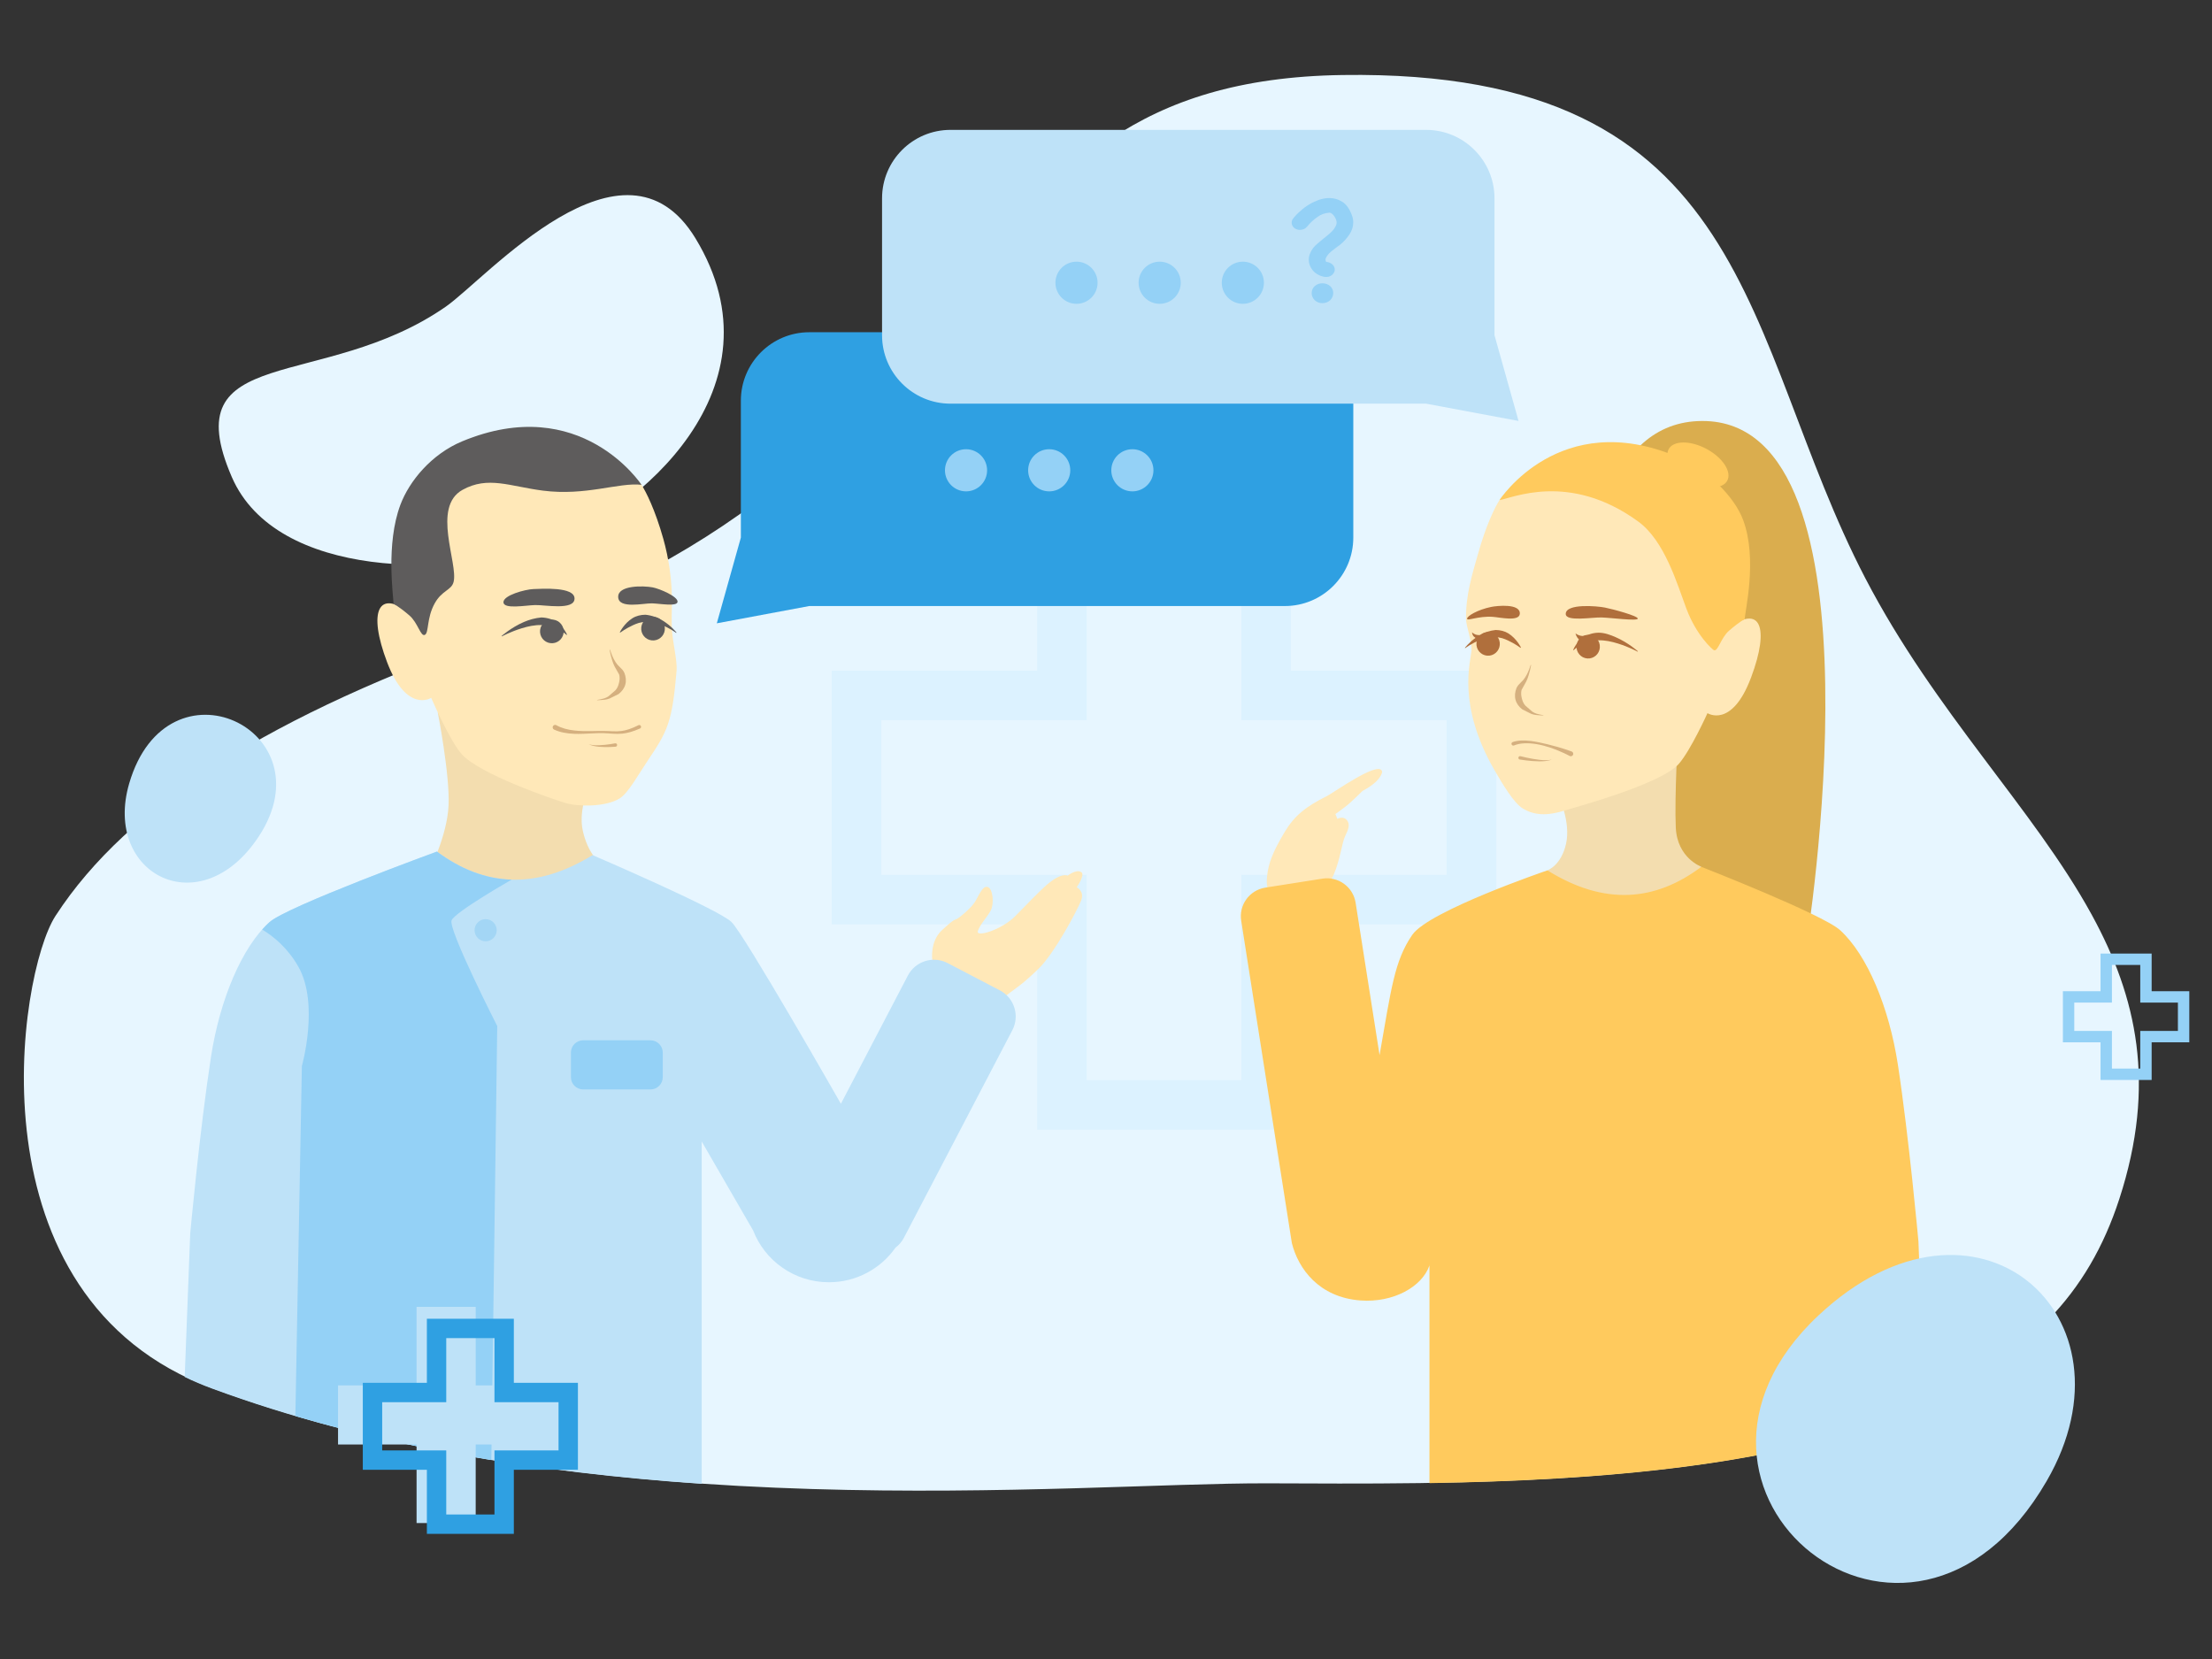 <?xml version="1.0" encoding="UTF-8" standalone="no"?>
<!DOCTYPE svg PUBLIC "-//W3C//DTD SVG 1.1//EN" "http://www.w3.org/Graphics/SVG/1.1/DTD/svg11.dtd">
<svg width="100%" height="100%" viewBox="0 0 2048 1536" version="1.1" xmlns="http://www.w3.org/2000/svg" xmlns:xlink="http://www.w3.org/1999/xlink" xml:space="preserve" xmlns:serif="http://www.serif.com/" style="fill-rule:evenodd;clip-rule:evenodd;stroke-linejoin:round;stroke-miterlimit:2;">
    <rect x="0" y="0" width="2048" height="1536" fill="#333333" stroke="none"/>
    <g transform="matrix(1,0,0,1,-2248,0)">
        <g id="Пациент-имет-право-знать" serif:id="Пациент имет право знать" transform="matrix(1,0,0,1,2248,0)">
            <rect x="0" y="0" width="2048" height="1536" style="fill:none;"/>
            <g transform="matrix(-1.125,0,0,1.125,2157.05,-13.378)">
                <g transform="matrix(-0.643,-1.089,-1.089,0.643,4669.14,442.753)">
                    <path d="M1375.28,2051.68C1286.72,2011.04 1265.3,1910.8 1209.06,1988.17C1166.1,2047.27 1226.44,2145.9 1275.01,2186.79C1323.59,2227.68 1442.69,2269.05 1496.22,2169.03C1538.63,2089.8 1404.65,2065.16 1375.28,2051.68Z" style="fill:rgb(231,246,255);"/>
                </g>
                <g transform="matrix(1,0,0,1,-2248,0)">
                    <path d="M2444.26,764.083C2491.82,677.525 2572.79,598.224 2630.23,487.798C2732.55,291.066 2720.21,68.631 3060.56,73.626C3400.91,78.62 3320.52,383.077 3752.72,533.661C3942.5,599.783 4060.66,675.006 4119.34,765.102L4119.78,765.777C4150.32,812.944 4192.72,1079.77 3990.82,1154.38C3673.32,1271.73 3281.98,1232.15 3122.44,1232.65C2976.59,1233.1 2728.35,1237.19 2581.7,1167.4C2496.74,1126.97 2447.06,1078.06 2421.19,998.57C2390.5,904.242 2406.93,832.428 2443.7,765.102L2444.26,764.083Z" style="fill:rgb(231,246,255);"/>
                </g>
                <g transform="matrix(3.352,0,0,3.352,-4044.75,-2851.3)">
                    <path d="M1524.04,1018.84L1574.46,1018.84L1574.46,1081.13L1524.04,1081.13L1524.04,1131.55L1461.75,1131.55L1461.75,1081.13L1411.32,1081.13L1411.32,1018.84L1461.75,1018.84L1461.75,968.409L1524.04,968.409L1524.04,1018.84ZM1511.87,1031L1562.3,1031L1562.3,1068.96L1511.87,1068.96L1511.87,1119.39L1473.91,1119.39L1473.91,1068.96L1423.49,1068.96L1423.49,1031L1473.91,1031L1473.91,980.575L1511.87,980.575L1511.87,1031Z" style="fill:rgb(220,242,255);"/>
                </g>
                <g>
                    <g transform="matrix(1.258,0,0,1.258,-277.03,-257.205)">
                        <g transform="matrix(0.795,0,0,0.795,-1566.77,204.458)">
                            <path d="M3397.79,801.687C3397.79,801.687 3399.94,786.595 3389.68,777.178C3379.42,767.762 3380.05,769.391 3377.42,768C3374.8,766.609 3366.08,759.289 3362.81,754.266C3359.55,749.243 3356.56,740.41 3352.18,741.802C3347.79,743.193 3346.78,755.612 3349.66,761.115C3352.55,766.617 3358.4,772.429 3360.28,778.017C3362.15,783.605 3340.31,776.964 3329.12,765.399C3317.93,753.834 3311.01,746.861 3305.7,741.925C3291.78,728.991 3286.39,732.48 3286.39,732.48C3286.39,732.48 3279.16,726.731 3275.09,729.606C3271.84,731.896 3278.91,742.014 3278.91,742.014C3278.91,742.014 3272.24,745.172 3275.31,752.985C3278.39,760.798 3297.22,796.449 3310.44,809.174C3323.66,821.899 3326.88,823.481 3336.62,830.805C3346.37,838.129 3359.92,834.408 3359.92,834.408L3392.52,822.739L3397.79,801.687Z" style="fill:rgb(255,232,184);"/>
                        </g>
                        <g transform="matrix(1,0,0,1,0,-3449.46)">
                            <path d="M1358.52,4177.07C1358.52,4177.07 1366.33,4192.72 1363.04,4207.08C1359.75,4221.45 1352.71,4227.14 1352.71,4227.14L1376.02,4259.6L1421.26,4262.35L1463.22,4232.2C1463.22,4232.2 1451.89,4210.32 1450.92,4190.36C1449.96,4170.39 1458,4129.32 1458,4129.32L1358.52,4177.07Z" style="fill:rgb(243,221,175);"/>
                        </g>
                        <g id="Слой15" transform="matrix(1,0,0,1,0,-3449.46)">
                            <g transform="matrix(0.795,0,0,0.795,-1566.77,3653.92)">
                                <path d="M3587.51,1232.93L3587.51,951.223L3545.2,1024.41C3535.57,1049.34 3511.27,1067.04 3482.84,1067.04C3460.17,1067.04 3440.12,1055.78 3428.05,1038.57C3425.24,1036.47 3422.84,1033.72 3421.11,1030.4L3331.88,859.578C3325.68,847.715 3330.28,833.053 3342.14,826.856L3385.13,804.4C3397,798.204 3411.66,802.804 3417.86,814.667L3472.98,920.193C3472.98,920.193 3552.09,781.335 3562.98,770.626C3573.79,759.992 3677.32,715.548 3677.32,715.548C3724.9,744.836 3767.14,741.039 3805.4,712.64C3805.4,712.64 3928.72,757.698 3943.18,770.706C3965.77,791.033 3984.01,834.243 3991.31,881.481C4000.57,941.363 4008.42,1026.94 4008.42,1026.94L4012.95,1144.99C4005.93,1148.39 3998.56,1151.53 3990.82,1154.38C3861.76,1202.09 3720.49,1223.86 3587.51,1232.93Z" style="fill:rgb(190,226,248);"/>
                            </g>
                            <g transform="matrix(0.795,0,0,0.795,-1566.77,3653.92)">
                                <path d="M3760.63,1213.36L3755.77,856.236C3755.77,856.236 3796.52,776.289 3793.31,769.175C3790.11,762.061 3743.93,735.758 3743.93,735.758L3743.93,735.758C3765.56,735.119 3785.99,727.044 3805.4,712.64C3805.4,712.64 3928.72,757.698 3943.18,770.706C3945.23,772.552 3947.25,774.586 3949.22,776.793C3939.77,782.482 3928.1,792.036 3919.38,807.444C3902.05,838.063 3916.53,889.105 3916.53,889.105L3921.89,1177.16C3869.08,1192.69 3814.9,1204.47 3760.63,1213.36Z" style="fill:rgb(148,209,246);"/>
                            </g>
                            <circle cx="1426.66" cy="4271.92" r="7.243" style="fill:rgb(163,214,245);"/>
                        </g>
                        <g id="Слой10" transform="matrix(1,0,0,1,0,-3449.46)">
                            <g id="Слой16">
                            </g>
                            <path d="M1335.61,3972.65C1335.61,3972.65 1329.15,3973.86 1324.71,3980.52C1321.83,3984.85 1315.76,3996.87 1310.41,4015.91C1307.02,4027.96 1304.44,4043.22 1304.82,4059.59C1304.91,4063.93 1305.1,4070.14 1304.72,4075.95C1304.22,4083.51 1301.22,4096.07 1301.73,4102.09C1304.58,4135.44 1307.34,4141.3 1320.46,4160.75C1326.83,4170.19 1333.31,4182.11 1338.88,4185.63C1348.15,4191.47 1366.24,4191.15 1374.47,4188.68C1382.83,4186.17 1430.78,4169.8 1442.4,4156.65C1450.3,4147.7 1462.27,4119.92 1462.27,4119.92C1462.27,4119.92 1478.33,4130.25 1491.1,4096.63C1503.87,4063.01 1496.66,4048.72 1476.21,4064.41C1448.79,4085.44 1460.5,3982.8 1460.5,3982.8C1460.5,3982.8 1414.06,3944.27 1412.6,3946.75C1411.14,3949.24 1338.72,3970.91 1338.72,3970.91L1335.61,3972.65Z" style="fill:rgb(255,232,184);"/>
                            <path d="M1324.71,3980.52C1324.68,3980.52 1364.36,3919.82 1441.98,3952.08C1462.14,3960.46 1476.61,3978.13 1482.4,3993.53C1492.09,4019.29 1486.98,4053.36 1486.9,4058.49C1486.9,4058.49 1484.27,4059.4 1476.55,4065.98C1470.99,4070.73 1469.2,4080.02 1466.44,4078.7C1463.68,4077.39 1465.38,4067.8 1459.98,4058.09C1455.17,4049.43 1449.06,4049.63 1447.63,4044.1C1444.51,4031.99 1462.08,3995.1 1441.8,3983.84C1425.09,3974.56 1410.86,3981.55 1389.17,3984.34C1360.98,3987.95 1339.67,3978.85 1324.71,3980.52Z" style="fill:rgb(94,92,92);"/>
                            <g id="Слой11" transform="matrix(1,0,0,1,1.556,3.807)">
                                <g transform="matrix(0.996,-0.087,0.087,0.996,-344.629,142.076)">
                                    <path d="M1365.2,4044.03C1364.59,4051.93 1384.33,4049.76 1390.59,4050.5C1396.85,4051.24 1410.72,4055.11 1411.33,4050.52C1411.93,4045.93 1397.82,4040.81 1392.52,4040.16C1387.21,4039.51 1365.8,4036.13 1365.2,4044.03Z" style="fill:rgb(94,92,92);"/>
                                </g>
                                <g transform="matrix(-0.841,-0.093,-0.11,0.994,2931.36,157.406)">
                                    <path d="M1365.2,4044.03C1364.59,4051.93 1384.33,4049.76 1390.59,4050.5C1396.85,4051.24 1409.38,4054.47 1410.39,4051.47C1411.55,4048.03 1397.64,4041.48 1392.52,4040.16C1385.53,4038.36 1365.8,4036.13 1365.2,4044.03Z" style="fill:rgb(94,92,92);"/>
                                </g>
                            </g>
                            <g transform="matrix(0.736,-0.072,0.099,1.004,-1408.45,3788.86)">
                                <path d="M3634.39,608.17C3640.25,610.89 3644.66,612.257 3648.67,612.953C3653.96,613.872 3658.53,613.678 3664.64,614.093C3667.9,614.267 3671.41,614.631 3675.06,614.933C3680.07,615.348 3685.34,615.694 3690.53,615.639C3696.2,615.578 3701.75,614.975 3706.77,613.336C3707.89,613.008 3709.16,613.409 3709.61,614.23C3710.05,615.051 3709.51,615.984 3708.39,616.311C3702.74,617.77 3696.64,618.061 3690.47,617.812C3685.18,617.598 3679.87,616.972 3674.79,616.421C3671.2,616.03 3667.72,615.707 3664.49,615.51C3658.25,615.221 3653.61,615.463 3648.16,614.685C3643.89,614.073 3639.12,612.848 3632.73,610.206C3631.96,609.87 3631.71,609.141 3632.17,608.579C3632.63,608.017 3633.62,607.834 3634.39,608.17Z" style="fill:rgb(213,176,127);"/>
                            </g>
                            <g transform="matrix(0.787,-0.109,0.109,0.787,-1604.31,4056.7)">
                                <path d="M3657.11,624.616C3657.11,624.616 3663.58,626.872 3669.88,627.979C3673.17,628.558 3676.39,628.849 3678.65,628.267C3676.45,629.185 3673.15,629.399 3669.74,629.245C3663.18,628.95 3656.33,627.319 3656.33,627.319C3655.58,627.102 3655.15,626.321 3655.37,625.574C3655.58,624.828 3656.36,624.399 3657.11,624.616Z" style="fill:rgb(213,176,127);"/>
                            </g>
                            <g id="Слой12" transform="matrix(1,0,0,1,2.601,-3.007)">
                                <g transform="matrix(1.563,0.113,-0.113,1.563,-329.665,-2456.33)">
                                    <circle cx="1389.36" cy="4081.11" r="4.94" style="fill:rgb(94,92,92);"/>
                                </g>
                                <g transform="matrix(1,-0.023,0.023,1,-89.401,40.42)">
                                    <path d="M1366.98,4072.65C1366.98,4072.65 1370.08,4069.76 1374.94,4067.89C1377.3,4066.98 1380.07,4066.29 1383.3,4066.69C1387.76,4066.63 1392.3,4067.77 1396.32,4069.11C1403.54,4071.51 1409.04,4074.64 1409.04,4074.64C1409.11,4074.69 1409.21,4074.68 1409.27,4074.61C1409.32,4074.54 1409.3,4074.43 1409.23,4074.38C1409.23,4074.38 1403.19,4068.75 1394.95,4064.95C1391.42,4063.32 1387.5,4062.17 1383.57,4061.71C1379.44,4061.78 1375.91,4062.87 1373.26,4064.69C1368.55,4067.92 1366.62,4072.41 1366.62,4072.41C1366.56,4072.51 1366.58,4072.64 1366.68,4072.71C1366.78,4072.77 1366.91,4072.75 1366.98,4072.65Z" style="fill:rgb(94,92,92);"/>
                                </g>
                                <g transform="matrix(1.562,0.129,-0.129,1.562,-329.171,-2476.3)">
                                    <circle cx="1389.36" cy="4081.11" r="4.94" style="fill:rgb(94,92,92);"/>
                                </g>
                                <g transform="matrix(-0.863,-0.041,-0.048,0.999,2711.05,67.561)">
                                    <path d="M1366.61,4072.39C1366.61,4072.39 1370.12,4066.86 1376.6,4063.73C1379.49,4062.34 1382.98,4061.76 1386.52,4061.88C1391.46,4062.51 1395.95,4064.21 1399.58,4066.37C1405.68,4070.01 1409.27,4074.4 1409.27,4074.4C1409.34,4074.47 1409.34,4074.57 1409.26,4074.63C1409.19,4074.69 1409.07,4074.68 1409,4074.62C1409,4074.62 1404.47,4071.33 1397.95,4068.92C1394.48,4067.63 1390.46,4066.62 1386.17,4066.71C1382.77,4066.38 1379.57,4067.35 1376.69,4068.34C1371.18,4070.25 1366.98,4072.67 1366.98,4072.67C1366.89,4072.76 1366.74,4072.77 1366.63,4072.69C1366.53,4072.61 1366.52,4072.48 1366.61,4072.39Z" style="fill:rgb(94,92,92);"/>
                                </g>
                                <g transform="matrix(1,0,0,1,1.339,8.14)">
                                    <path d="M1341.35,4083.35C1340.74,4085.17 1339.91,4087.41 1338.86,4089.45C1338.16,4090.8 1337.35,4092.02 1336.53,4093.01C1335.64,4094.08 1334.3,4095.16 1333.27,4096.35C1332.7,4097.01 1332.27,4097.73 1331.95,4098.44C1330.97,4100.93 1330.66,4103.62 1331.34,4106.08C1332.01,4108.52 1333.61,4110.66 1335.77,4112.3L1341.64,4115.21C1342.73,4115.63 1343.8,4115.86 1344.91,4116C1346.49,4116.2 1348.08,4116.24 1349.73,4116.32C1349.78,4116.33 1349.82,4116.29 1349.83,4116.24C1349.84,4116.19 1349.8,4116.14 1349.75,4116.13C1348.16,4115.81 1346.6,4115.6 1345.11,4115.11C1344.15,4114.8 1343.27,4114.36 1342.39,4113.77L1337.9,4109.92C1336.56,4108.51 1335.91,4106.77 1335.48,4105C1335.05,4103.24 1334.85,4101.4 1335.35,4099.57L1338.36,4094.23C1339.01,4092.99 1339.55,4091.5 1340.03,4089.93C1340.72,4087.69 1341.28,4085.34 1341.62,4083.42C1341.64,4083.34 1341.6,4083.27 1341.52,4083.25C1341.44,4083.23 1341.37,4083.27 1341.35,4083.35Z" style="fill:rgb(213,176,127);"/>
                                </g>
                            </g>
                            <g id="Слой14">
                            </g>
                            <g transform="matrix(1,0,0,1,-124.962,95.229)">
                                <path d="M1495.83,4256.74C1495.83,4252.31 1492.23,4248.7 1487.79,4248.7L1443.79,4248.7C1439.35,4248.7 1435.75,4252.31 1435.75,4256.74L1435.75,4272.82C1435.75,4277.26 1439.35,4280.86 1443.79,4280.86L1487.79,4280.86C1492.23,4280.86 1495.83,4277.26 1495.83,4272.82L1495.83,4256.74Z" style="fill:rgb(148,209,246);"/>
                            </g>
                        </g>
                    </g>
                    <g transform="matrix(-1.244,0,0,1.258,2331.21,-244.648)">
                        <g transform="matrix(-0.756,0,0,0.795,3473.07,245.949)">
                            <path d="M2664.48,293.569C2830.54,294.152 2754.08,708.728 2754.08,708.728L2573.58,726.76C2573.58,726.76 2498.42,292.987 2664.48,293.569Z" style="fill:rgb(218,173,78);"/>
                        </g>
                        <g transform="matrix(0.418,0.671,-0.678,0.413,340.827,-1805.16)">
                            <path d="M3371.01,811.775C3371.01,811.775 3372.07,796.066 3364.06,784.713C3355.97,773.244 3345.2,765.047 3341.93,760.024C3338.67,755.001 3335.92,750.905 3331.36,751.531C3326.17,752.244 3326.21,757.726 3326.21,757.726L3321.9,757.007C3321.9,757.007 3321.27,747.688 3320.66,743.771C3319.91,738.887 3317.36,727.7 3317.36,727.7C3317.36,727.7 3317.95,720.981 3316.82,714.899C3315.94,710.168 3313.61,705.808 3311.88,705.384C3302.79,703.154 3306.02,749.096 3305.49,754.971C3303.72,774.599 3305.18,786.833 3312.58,800.921C3321.08,817.109 3326.99,825.616 3336.74,832.94C3346.48,840.264 3352.48,837.902 3352.48,837.902L3378.55,825.629L3371.01,811.775Z" style="fill:rgb(255,232,184);"/>
                        </g>
                        <g transform="matrix(1,0,0,1,0,-3449.46)">
                            <path d="M1363.72,4174.11C1363.72,4174.11 1371.99,4191.03 1368.7,4205.39C1365.41,4219.76 1356.42,4222.72 1356.42,4222.72L1376.02,4259.6L1421.26,4262.35L1458.23,4220.41C1458.23,4220.41 1442.28,4214.81 1441.31,4194.85C1440.35,4174.89 1442.85,4132.28 1442.85,4132.28L1363.72,4174.11Z" style="fill:rgb(243,221,175);"/>
                        </g>
                        <g transform="matrix(-0.804,0,0,0.795,3681.62,194.476)">
                            <g id="Слой151" serif:id="Слой15">
                                <path d="M2581.7,1167.4L2586.79,1033.51C2586.79,1033.51 2594.55,947.939 2603.7,888.057C2610.92,840.819 2628.95,797.609 2651.29,777.282C2665.58,764.274 2765.46,725.197 2765.46,725.197C2803.29,753.597 2845.05,757.394 2892.1,728.105C2892.1,728.105 2989.63,761.354 3003.26,781.121C3018.09,802.619 3020.6,825.587 3030.2,880.117L3049.91,754.752C3051.95,741.76 3064.16,732.87 3077.15,734.912L3124.23,742.312C3137.22,744.354 3146.11,756.561 3144.07,769.553L3102.37,1034.86C3097.06,1055.9 3080.11,1079.5 3045.88,1082.03C3019.05,1084.01 2995.25,1070.94 2989.16,1053.22L2989.16,1052.07L2989.09,1053.03L2989.16,1053.22L2989.16,1232.34C2852.51,1230.1 2689.6,1218.75 2581.7,1167.4Z" style="fill:rgb(255,202,93);"/>
                            </g>
                        </g>
                        <g id="Слой101" serif:id="Слой10" transform="matrix(1,0,0,1,0,-3449.46)">
                            <g id="Слой161" serif:id="Слой16">
                            </g>
                            <path d="M1335.61,3972.65C1335.61,3972.65 1329.15,3973.86 1324.71,3980.52C1321.83,3984.85 1315.76,3996.87 1310.41,4015.91C1307.02,4027.96 1302.18,4042.37 1302.56,4058.73C1302.66,4063.08 1306.52,4073.02 1306.14,4078.83C1305.64,4086.39 1296.31,4114.27 1321.36,4157.23C1327.1,4167.06 1334.21,4178.59 1339.78,4182.1C1349.05,4187.95 1359.05,4186.26 1367.29,4183.79C1375.65,4181.28 1431.68,4166.27 1443.3,4153.12C1451.2,4144.18 1462.27,4119.92 1462.27,4119.92C1462.27,4119.92 1478.33,4130.25 1491.1,4096.63C1503.87,4063.01 1496.66,4048.72 1476.21,4064.41C1448.79,4085.44 1460.5,3982.8 1460.5,3982.8C1460.5,3982.8 1414.06,3944.27 1412.6,3946.75C1411.14,3949.24 1338.72,3970.91 1338.72,3970.91L1335.61,3972.65Z" style="fill:rgb(255,232,184);"/>
                            <path d="M1324.71,3980.52C1324.68,3980.52 1364.36,3919.82 1441.98,3952.08C1462.14,3960.46 1480.07,3978.17 1485.86,3993.57C1495.55,4019.34 1486.98,4053.36 1486.9,4058.49C1486.9,4058.49 1484.27,4059.4 1476.55,4065.98C1470.99,4070.73 1469.2,4080.02 1466.44,4078.7C1465.71,4078.36 1455.06,4069.44 1448.23,4051.34C1442.2,4035.37 1433.91,4007.18 1416.53,3994.63C1370.63,3961.48 1332.19,3979.68 1324.71,3980.52Z" style="fill:rgb(255,202,93);"/>
                            <g transform="matrix(-0.708,-0.376,-0.38,0.7,3438.2,4727.52)">
                                <ellipse cx="2631.49" cy="313.523" rx="27.386" ry="14.953" style="fill:rgb(255,202,93);"/>
                            </g>
                            <g id="Слой111" serif:id="Слой11" transform="matrix(1,0,0,1,1.556,3.807)">
                                <g transform="matrix(0.996,-0.087,0.087,0.996,-344.629,142.076)">
                                    <path d="M1365.2,4044.03C1364.63,4049.33 1382.36,4047.71 1388.62,4048.45C1394.88,4049.19 1412.11,4053.01 1412.43,4051.29C1412.75,4049.56 1396.89,4043.8 1391.38,4042.19C1386.25,4040.7 1365.92,4037.18 1365.2,4044.03Z" style="fill:rgb(176,111,60);"/>
                                </g>
                                <g transform="matrix(-0.736,-0.101,-0.141,0.99,2911.56,185.402)">
                                    <path d="M1365.2,4044.03C1364.63,4049.33 1382.29,4048.14 1388.62,4048.45C1401.54,4049.09 1410.76,4053.68 1411.08,4051.96C1411.4,4050.23 1402.99,4045.24 1391.38,4042.19C1386.18,4040.83 1365.92,4037.18 1365.2,4044.03Z" style="fill:rgb(176,111,60);"/>
                                </g>
                            </g>
                            <g transform="matrix(0.736,-0.072,0.099,1.004,-1408.45,3788.86)">
                                <path d="M3644.15,612.144C3649.82,610.857 3657.2,611.323 3664.44,612.74C3668.57,613.548 3672.64,614.67 3676.33,615.872C3685.85,618.971 3692.91,622.522 3692.91,622.522C3693.97,622.967 3695.32,622.708 3695.93,621.944C3696.55,621.18 3696.18,620.198 3695.13,619.753C3695.13,619.753 3685.63,616.395 3674.17,613.524C3671.84,612.94 3669.45,612.344 3667.03,611.803C3664.6,611.26 3662.16,610.754 3659.75,610.353C3653.81,609.367 3648.06,609.009 3643.26,609.859C3642.39,610.036 3641.88,610.691 3642.13,611.322C3642.38,611.952 3643.28,612.32 3644.15,612.144Z" style="fill:rgb(213,176,127);"/>
                            </g>
                            <g transform="matrix(0.787,-0.109,0.109,0.787,-1604.31,4056.7)">
                                <path d="M3652.2,624.729C3652.2,624.729 3660.35,627.301 3667.95,628.417C3672.24,629.047 3676.33,629.204 3678.65,628.267C3676.27,628.908 3672.32,628.235 3668.21,627.168C3660.91,625.279 3653.17,622.085 3653.17,622.085C3652.43,621.818 3651.61,622.193 3651.34,622.923C3651.08,623.653 3651.46,624.462 3652.2,624.729Z" style="fill:rgb(213,176,127);"/>
                            </g>
                            <g id="Слой121" serif:id="Слой12" transform="matrix(1,0,0,1,2.601,-3.007)">
                                <g transform="matrix(1.563,0.113,-0.113,1.563,-329.665,-2456.33)">
                                    <circle cx="1389.36" cy="4081.11" r="4.94" style="fill:rgb(176,111,60);"/>
                                </g>
                                <g transform="matrix(1,-0.023,0.023,1,-89.401,40.42)">
                                    <path d="M1366.98,4072.65C1366.98,4072.65 1370.08,4069.76 1374.94,4067.89C1377.3,4066.98 1380.07,4066.29 1383.3,4066.69C1387.76,4066.63 1392.3,4067.77 1396.32,4069.11C1403.54,4071.51 1409.04,4074.64 1409.04,4074.64C1409.11,4074.69 1409.21,4074.68 1409.27,4074.61C1409.32,4074.54 1409.3,4074.43 1409.23,4074.38C1409.23,4074.38 1403.19,4068.75 1394.95,4064.95C1391.42,4063.32 1387.52,4061.77 1383.57,4061.71C1378.91,4061.64 1375.4,4063.47 1375.4,4063.47C1372.83,4063.94 1370.46,4063.43 1368.31,4061.79C1368.81,4063.82 1369.77,4065.33 1371.15,4066.36C1369.04,4068.2 1367.63,4070.24 1366.62,4072.41C1366.57,4072.52 1366.58,4072.64 1366.68,4072.71C1366.78,4072.77 1366.91,4072.75 1366.98,4072.65Z" style="fill:rgb(176,111,60);"/>
                                </g>
                                <g transform="matrix(1.562,0.129,-0.129,1.562,-329.171,-2476.3)">
                                    <circle cx="1389.36" cy="4081.11" r="4.94" style="fill:rgb(176,111,60);"/>
                                </g>
                                <g transform="matrix(-0.863,-0.041,-0.048,0.999,2711.05,67.561)">
                                    <path d="M1366.61,4072.39C1366.61,4072.39 1370.12,4066.86 1376.6,4063.73C1379.49,4062.34 1382.98,4061.76 1386.52,4061.88C1390.85,4062.43 1394.82,4063.81 1398.18,4065.59C1398.41,4065.71 1400.15,4065.88 1401.63,4065.5C1403.2,4065.1 1404.52,4064.15 1404.52,4064.15C1404.52,4064.15 1404.21,4065.58 1403.43,4066.42C1402.65,4067.27 1401.4,4067.53 1401.75,4067.76C1406.52,4071.04 1409.27,4074.4 1409.27,4074.4C1409.34,4074.47 1409.34,4074.57 1409.26,4074.63C1409.19,4074.69 1409.07,4074.68 1409,4074.62C1409,4074.62 1404.47,4071.33 1397.95,4068.92C1394.48,4067.63 1390.46,4066.62 1386.17,4066.71C1382.77,4066.38 1379.57,4067.35 1376.69,4068.34C1371.18,4070.25 1366.98,4072.67 1366.98,4072.67C1366.89,4072.76 1366.74,4072.77 1366.63,4072.69C1366.53,4072.61 1366.52,4072.48 1366.61,4072.39Z" style="fill:rgb(176,111,60);"/>
                                </g>
                                <g transform="matrix(1,0,0,1,1.339,8.14)">
                                    <path d="M1341.35,4083.35C1340.74,4085.17 1339.91,4087.41 1338.86,4089.45C1338.16,4090.8 1337.35,4092.02 1336.53,4093.01C1335.64,4094.08 1334.3,4095.16 1333.27,4096.35C1332.7,4097.01 1332.27,4097.73 1331.95,4098.44C1330.97,4100.93 1330.66,4103.62 1331.34,4106.08C1332.01,4108.52 1333.61,4110.66 1335.77,4112.3L1341.64,4115.21C1342.73,4115.63 1343.8,4115.86 1344.91,4116C1346.49,4116.2 1348.08,4116.24 1349.73,4116.32C1349.78,4116.33 1349.82,4116.29 1349.83,4116.24C1349.84,4116.19 1349.8,4116.14 1349.75,4116.13C1348.16,4115.81 1346.6,4115.6 1345.11,4115.11C1344.15,4114.8 1343.27,4114.36 1342.39,4113.77L1337.9,4109.92C1336.56,4108.51 1335.91,4106.77 1335.48,4105C1335.05,4103.24 1334.85,4101.4 1335.35,4099.57L1338.36,4094.23C1339.01,4092.99 1339.55,4091.5 1340.03,4089.93C1340.72,4087.69 1341.28,4085.34 1341.62,4083.42C1341.64,4083.34 1341.6,4083.27 1341.52,4083.25C1341.44,4083.23 1341.37,4083.27 1341.35,4083.35Z" style="fill:rgb(213,176,127);"/>
                                </g>
                            </g>
                            <g id="Слой141" serif:id="Слой14">
                            </g>
                        </g>
                    </g>
                    <g transform="matrix(-1,0,0,1,4259.68,130.062)">
                        <path d="M3456.05,211.585C3456.05,180.495 3430.81,155.253 3399.72,155.253L3008.35,155.253C2977.26,155.253 2952.02,180.495 2952.02,211.585L2952.02,324.25L2932.23,394.801L3008.35,380.582L3399.72,380.582C3430.81,380.582 3456.05,355.34 3456.05,324.25L3456.05,211.585Z" style="fill:rgb(47,160,226);"/>
                    </g>
                    <g transform="matrix(1,0,0,1,-2264.59,-36.48)">
                        <path d="M3456.05,211.585C3456.05,180.495 3430.81,155.253 3399.72,155.253L3008.35,155.253C2977.26,155.253 2952.02,180.495 2952.02,211.585L2952.02,324.25L2932.23,394.801L3008.35,380.582L3399.72,380.582C3430.81,380.582 3456.05,355.34 3456.05,324.25L3456.05,211.585Z" style="fill:rgb(190,226,248);"/>
                    </g>
                    <g transform="matrix(1.258,0,0,1.258,-216.954,-4992.34)">
                        <g transform="matrix(1,0,0,1,27.219,-1.197)">
                            <circle cx="928.588" cy="4286.79" r="13.784" style="fill:rgb(148,209,246);"/>
                        </g>
                        <g transform="matrix(1,0,0,1,81.629,-1.197)">
                            <circle cx="928.588" cy="4286.79" r="13.784" style="fill:rgb(148,209,246);"/>
                        </g>
                        <g transform="matrix(1,0,0,1,136.038,-1.197)">
                            <circle cx="928.588" cy="4286.79" r="13.784" style="fill:rgb(148,209,246);"/>
                        </g>
                    </g>
                    <g transform="matrix(1.258,0,0,1.258,-307.871,-5146.69)">
                        <g transform="matrix(1,0,0,1,27.219,-1.197)">
                            <circle cx="928.588" cy="4286.79" r="13.784" style="fill:rgb(148,209,246);"/>
                        </g>
                        <g transform="matrix(1,0,0,1,81.629,-1.197)">
                            <circle cx="928.588" cy="4286.79" r="13.784" style="fill:rgb(148,209,246);"/>
                        </g>
                        <g transform="matrix(1,0,0,1,136.038,-1.197)">
                            <circle cx="928.588" cy="4286.79" r="13.784" style="fill:rgb(148,209,246);"/>
                        </g>
                    </g>
                    <g transform="matrix(-126.651,0,0,126.651,856.249,259.984)">
                        <path d="M0.249,-0.256C0.265,-0.252 0.277,-0.245 0.284,-0.236C0.291,-0.227 0.295,-0.217 0.295,-0.208C0.295,-0.194 0.289,-0.183 0.277,-0.172C0.265,-0.161 0.248,-0.157 0.225,-0.16C0.194,-0.167 0.17,-0.181 0.152,-0.202C0.135,-0.223 0.126,-0.246 0.126,-0.272C0.126,-0.295 0.135,-0.32 0.154,-0.347C0.162,-0.357 0.172,-0.367 0.184,-0.377C0.196,-0.387 0.208,-0.397 0.221,-0.408C0.231,-0.416 0.242,-0.424 0.252,-0.433C0.262,-0.441 0.271,-0.45 0.28,-0.459C0.288,-0.467 0.294,-0.476 0.299,-0.486C0.305,-0.495 0.307,-0.504 0.307,-0.514C0.307,-0.519 0.306,-0.525 0.303,-0.533C0.3,-0.54 0.296,-0.547 0.292,-0.554C0.287,-0.56 0.282,-0.566 0.277,-0.57C0.271,-0.575 0.266,-0.577 0.261,-0.577C0.232,-0.575 0.205,-0.566 0.181,-0.548C0.156,-0.53 0.134,-0.51 0.115,-0.486C0.108,-0.478 0.101,-0.473 0.093,-0.47C0.085,-0.467 0.077,-0.465 0.069,-0.465C0.054,-0.465 0.041,-0.47 0.031,-0.478C0.021,-0.487 0.015,-0.498 0.015,-0.512C0.015,-0.521 0.018,-0.53 0.023,-0.537C0.037,-0.555 0.053,-0.572 0.072,-0.588C0.09,-0.605 0.11,-0.619 0.13,-0.631C0.151,-0.644 0.172,-0.653 0.194,-0.661C0.216,-0.668 0.237,-0.672 0.259,-0.672C0.29,-0.672 0.318,-0.664 0.343,-0.648C0.369,-0.632 0.389,-0.605 0.404,-0.566C0.412,-0.547 0.415,-0.53 0.415,-0.515C0.415,-0.487 0.407,-0.46 0.39,-0.435C0.373,-0.409 0.352,-0.387 0.328,-0.367C0.315,-0.358 0.302,-0.349 0.29,-0.339C0.277,-0.33 0.266,-0.32 0.257,-0.311C0.249,-0.302 0.242,-0.293 0.238,-0.284C0.234,-0.275 0.234,-0.267 0.238,-0.26C0.237,-0.258 0.238,-0.257 0.241,-0.257C0.245,-0.257 0.247,-0.256 0.249,-0.256ZM0.145,-0.054C0.145,-0.073 0.152,-0.088 0.165,-0.1C0.179,-0.112 0.195,-0.118 0.214,-0.118C0.234,-0.118 0.251,-0.112 0.265,-0.1C0.278,-0.088 0.285,-0.073 0.285,-0.054C0.285,-0.036 0.278,-0.021 0.265,-0.008C0.251,0.005 0.234,0.011 0.214,0.011C0.195,0.011 0.179,0.005 0.165,-0.008C0.152,-0.021 0.145,-0.036 0.145,-0.054Z" style="fill:rgb(148,209,246);fill-rule:nonzero;"/>
                    </g>
                </g>
                <g transform="matrix(1.653,-0.312,0.417,2.21,-2646.36,-2988.79)">
                    <path d="M1341.59,2036.99C1279.51,1973.54 1185.76,2015 1216.9,2081.09C1261.48,2175.75 1415.46,2112.49 1341.59,2036.99Z" style="fill:rgb(190,226,248);"/>
                </g>
                <g transform="matrix(-0.835,-0.046,0.062,-1.112,2698.13,3026.79)">
                    <path d="M1341.59,2036.99C1279.51,1973.54 1185.76,2015 1216.9,2081.09C1261.48,2175.75 1415.46,2112.49 1341.59,2036.99Z" style="fill:rgb(190,226,248);"/>
                </g>
                <g transform="matrix(1.078,0,0,1.078,1164.14,-57.492)">
                    <g transform="matrix(-1.189,0,0,1.189,2133.19,-103.845)">
                        <path d="M1511.87,1031L1562.3,1031L1562.3,1068.96L1511.87,1068.96L1511.87,1119.39L1473.91,1119.39L1473.91,1068.96L1423.49,1068.96L1423.49,1031L1473.91,1031L1473.91,980.575L1511.87,980.575L1511.87,1031Z" style="fill:rgb(190,226,248);"/>
                    </g>
                    <g transform="matrix(-0.97,0,0,0.97,1787.75,134.775)">
                        <path d="M1527.11,1015.76L1577.54,1015.76L1577.54,1084.2L1527.11,1084.2L1527.11,1134.63L1458.67,1134.63L1458.67,1084.2L1408.24,1084.2L1408.24,1015.76L1458.67,1015.76L1458.67,965.334L1527.11,965.334L1527.11,1015.76ZM1511.87,1031L1562.3,1031L1562.3,1068.96L1511.87,1068.96L1511.87,1119.39L1473.91,1119.39L1473.91,1068.96L1423.49,1068.96L1423.49,1031L1473.91,1031L1473.91,980.575L1511.87,980.575L1511.87,1031Z" style="fill:rgb(47,160,226);"/>
                    </g>
                    <g transform="matrix(0.57,0,0,0.57,-1775.35,242.107)">
                        <path d="M1527.11,1015.76L1577.54,1015.76L1577.54,1084.2L1527.11,1084.2L1527.11,1134.63L1458.67,1134.63L1458.67,1084.2L1408.24,1084.2L1408.24,1015.76L1458.67,1015.76L1458.67,965.334L1527.11,965.334L1527.11,1015.76ZM1511.87,1031L1562.3,1031L1562.3,1068.96L1511.87,1068.96L1511.87,1119.39L1473.91,1119.39L1473.91,1068.96L1423.49,1068.96L1423.49,1031L1473.91,1031L1473.91,980.575L1511.87,980.575L1511.87,1031Z" style="fill:rgb(148,209,246);"/>
                    </g>
                </g>
            </g>
        </g>
    </g>
</svg>
